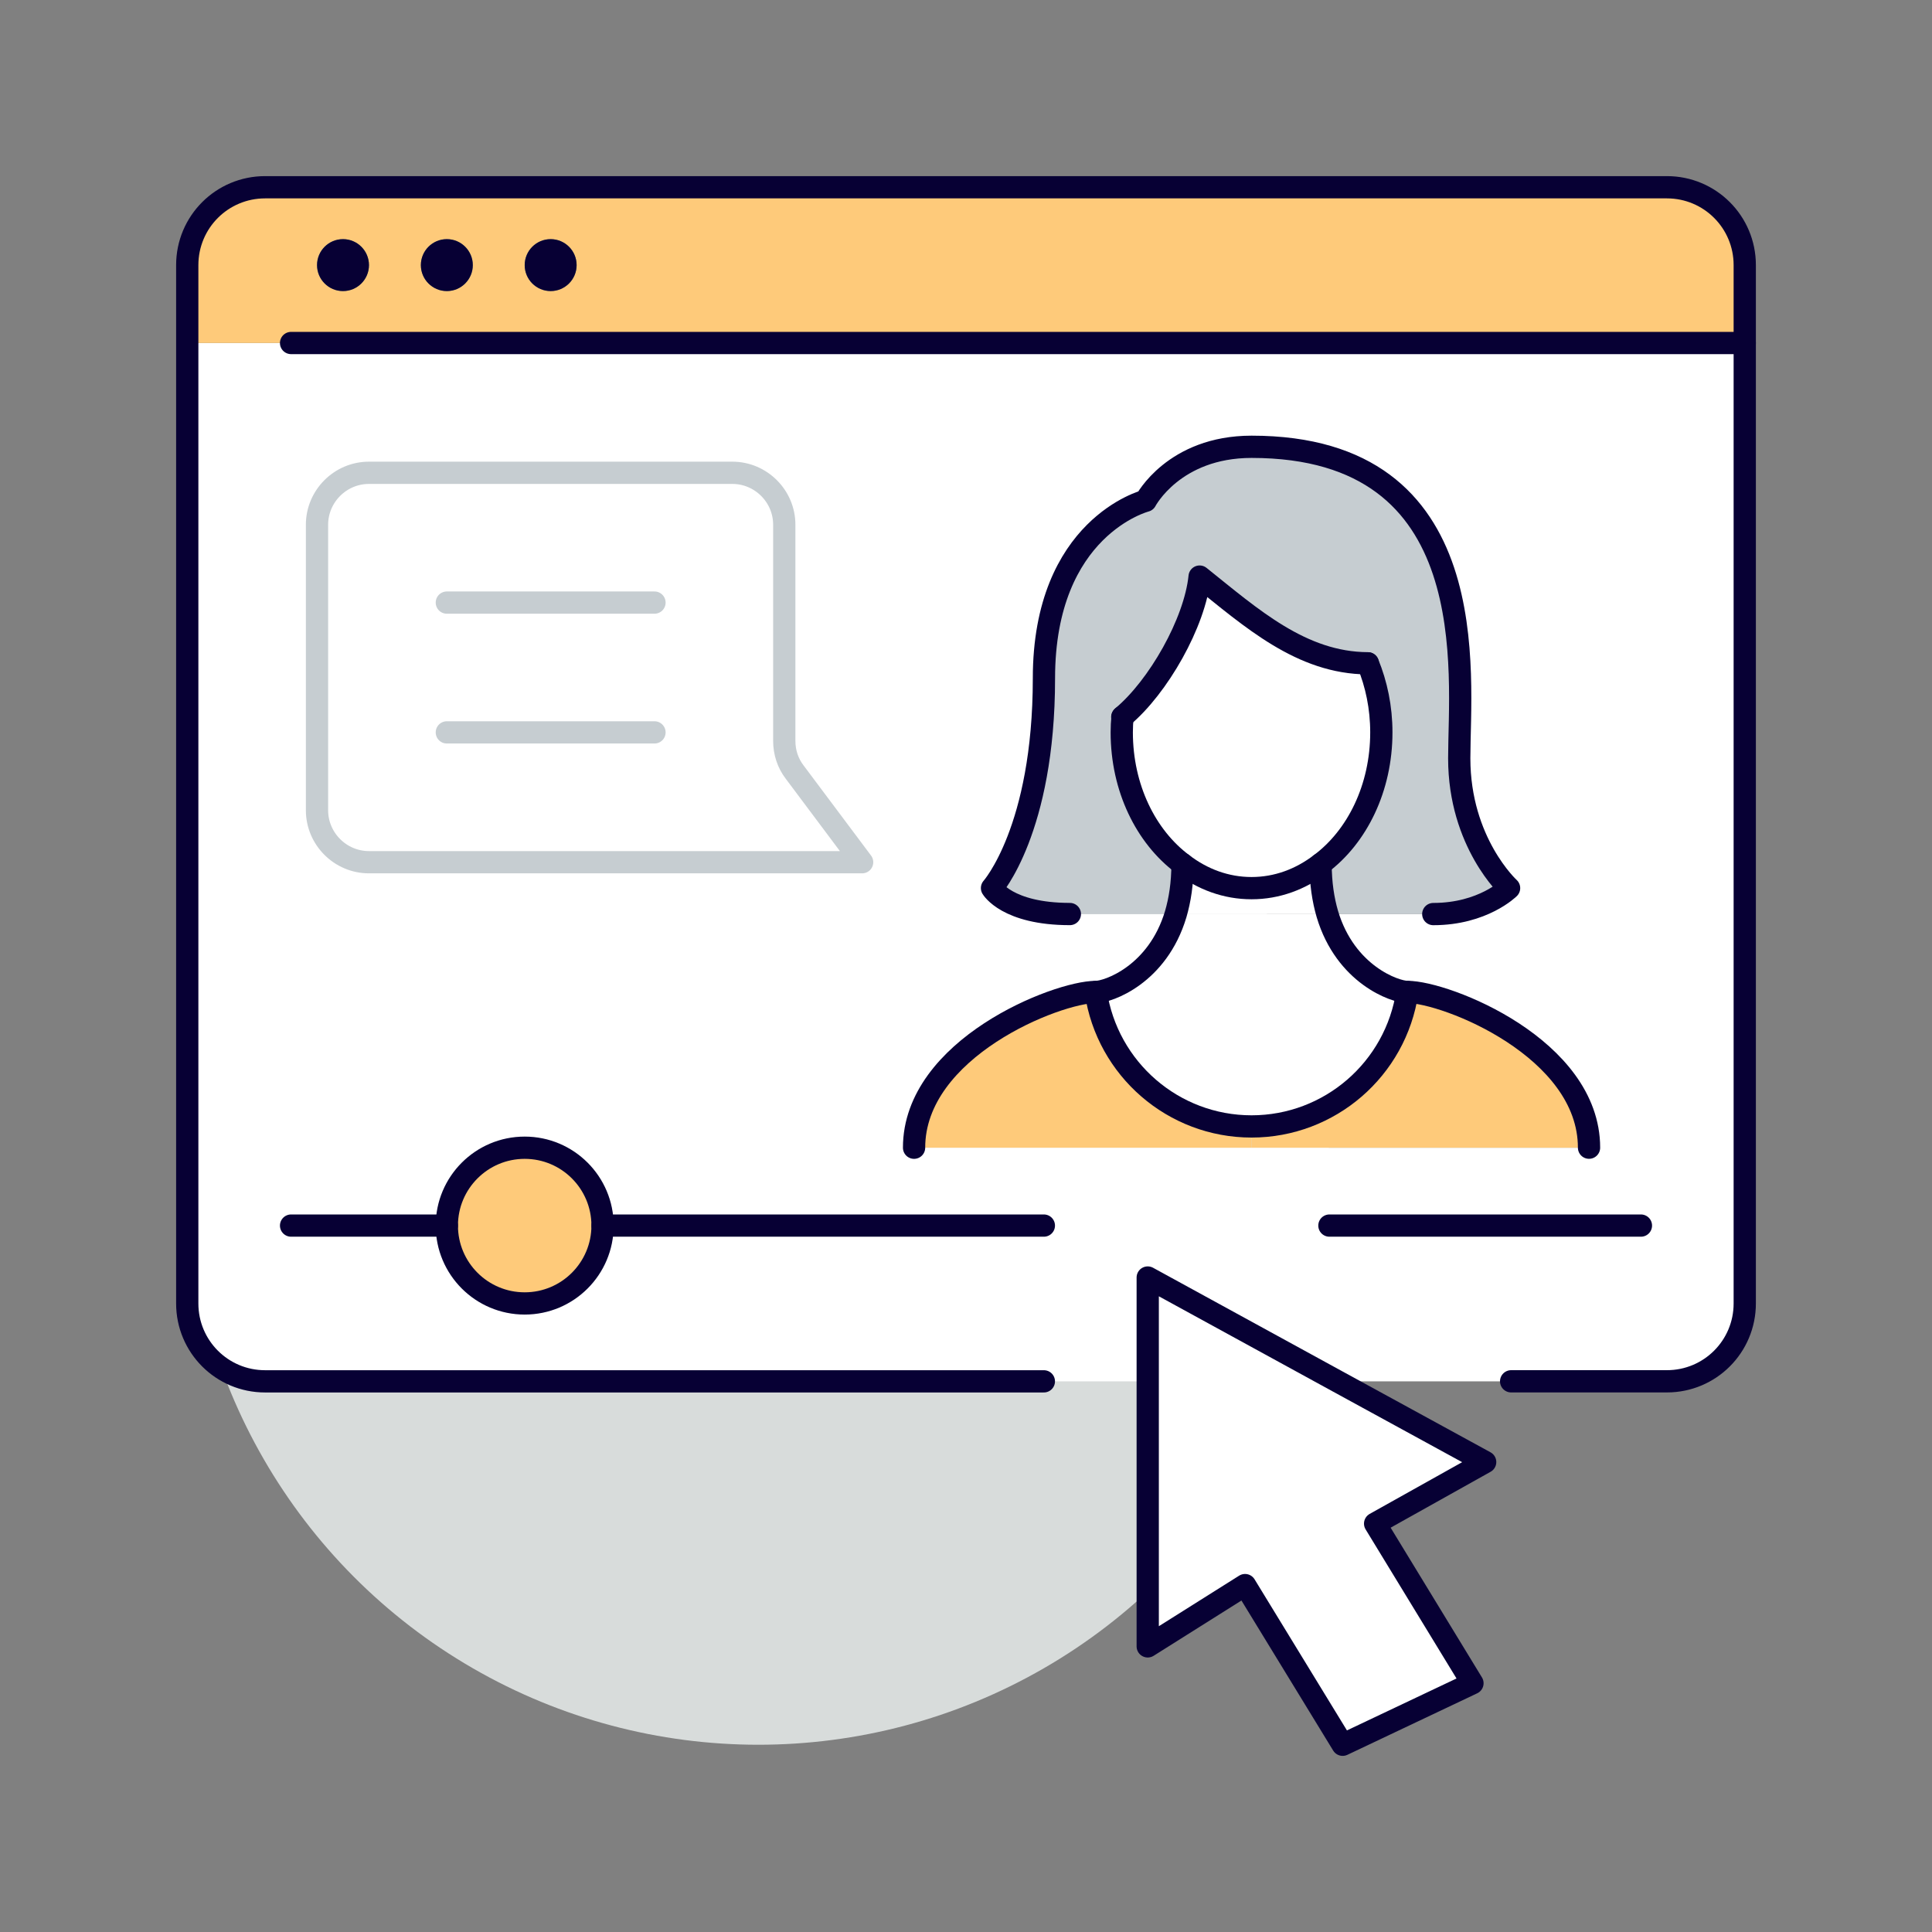 <?xml version="1.0" encoding="UTF-8"?><svg id="o" xmlns="http://www.w3.org/2000/svg" viewBox="0 0 500 500"><rect x="0" y="0" width="500" height="500" fill="#808080" stroke="none"/><defs><style>.r{fill:#fff;}.s{fill:#feca7a;}.t{fill:#d8dcdb;}.u{fill:#c6cdd1;}.v{fill:#070034;}.w{stroke:#070034;}.w,.x{fill:none;stroke-linecap:round;stroke-linejoin:round;stroke-width:5.76px;}.x{stroke:#c6cdd1;}</style></defs><circle class="t" cx="196.26" cy="303.74" r="147.8"/><path class="r" d="m115.64,317.18c0,11.15,9,20.15,20.15,20.15s20.15-9,20.15-20.15-9-20.15-20.15-20.15-20.15,9-20.15,20.15ZM451.54,88.77v248.57c0,11.15-9,20.15-20.15,20.15h-85.26l-49.11-26.87v26.87H68.61c-11.15,0-20.15-9-20.15-20.15V88.77h403.08Zm-127.64,208.26h87.33c0-25.73-36.95-40.31-47.03-40.31-3.16,0-15.99-4.43-20.69-20.15h27.41c12.9,0,19.62-6.72,19.62-6.72,0,0-12.9-11.76-12.9-33.59s7.05-80.62-53.74-80.62c-20.15,0-27.41,13.97-27.41,13.97,0,0-26.33,6.72-26.33,45.95s-13.44,54.28-13.44,54.28c0,0,3.9,6.72,20.15,6.72h27.41c-4.7,15.72-17.54,20.15-20.69,20.15-10.08,0-47.03,14.58-47.03,40.31h87.33Zm-100.77-73.9l-17.46-23.32c-1.75-2.28-2.69-5.1-2.69-8.06v-55.96c0-7.39-6.05-13.44-13.44-13.44h-94.05c-7.39,0-13.44,6.05-13.44,13.44v73.9c0,7.39,6.05,13.44,13.44,13.44h127.64Z"/><path class="s" d="m451.54,68.61v20.15H48.46v-20.15c0-11.15,9-20.15,20.15-20.15h362.78c11.15,0,20.15,9,20.15,20.15Zm-302.31,0c0-3.69-3.02-6.72-6.72-6.72s-6.72,3.02-6.72,6.72,3.02,6.72,6.72,6.72,6.72-3.02,6.72-6.72Zm-26.87,0c0-3.69-3.02-6.72-6.72-6.72s-6.72,3.02-6.72,6.72,3.02,6.72,6.72,6.72,6.72-3.02,6.72-6.72Zm-26.87,0c0-3.69-3.02-6.72-6.72-6.72s-6.72,3.02-6.72,6.72,3.02,6.72,6.72,6.72,6.72-3.02,6.72-6.72Z"/><path class="s" d="m411.23,297.03h-87.33v-5.51c20.22,0,37.35-14.84,40.31-34.8,10.08,0,47.03,14.58,47.03,40.31Z"/><path class="u" d="m290.51,185.51c-.14,1.27-.2,2.68-.2,4.03,0,14.38,6.25,27,15.72,34.06,0,4.97-.67,9.27-1.75,12.96h-27.41c-16.26,0-20.15-6.72-20.15-6.72,0,0,13.44-15.12,13.44-54.28s26.33-45.95,26.33-45.95c0,0,7.26-13.97,27.41-13.97,60.8,0,53.74,58.78,53.74,80.62s12.9,33.59,12.9,33.59c0,0-6.72,6.72-19.62,6.72h-27.41c-1.08-3.69-1.75-7.99-1.75-12.96,9.47-7.06,15.72-19.68,15.72-34.06,0-6.45-1.28-12.49-3.49-17.87-17.2-.07-30.1-11.69-43.54-22.44-1.21,11.95-10.75,28.62-19.95,36.28Z"/><polygon class="r" points="346.13 357.49 384.36 378.38 355.88 394.31 381.07 435.62 347.48 451.54 322.22 410.22 297.03 426.08 297.03 357.49 297.03 330.62 346.13 357.49"/><path class="r" d="m354,171.67c2.21,5.38,3.49,11.42,3.49,17.87,0,14.38-6.25,27-15.72,34.06-5.18,3.96-11.28,6.25-17.87,6.25s-12.69-2.28-17.87-6.25c-9.47-7.06-15.72-19.68-15.72-34.06,0-1.34.07-2.76.2-4.03,9.2-7.66,18.74-24.33,19.95-36.28,13.44,10.75,26.33,22.37,43.54,22.44Z"/><path class="r" d="m343.52,236.56c4.7,15.72,17.54,20.15,20.69,20.15-2.96,19.96-20.09,34.8-40.31,34.8s-37.35-14.84-40.31-34.8c3.16,0,15.99-4.43,20.69-20.15h39.23Z"/><path class="r" d="m343.52,236.56h-39.23c1.08-3.69,1.75-7.99,1.75-12.96,5.18,3.96,11.28,6.25,17.87,6.25s12.69-2.28,17.87-6.25c0,4.97.67,9.27,1.75,12.96Z"/><path class="s" d="m323.9,291.52v5.51h-87.33c0-25.73,36.95-40.31,47.03-40.31,2.96,19.96,20.09,34.8,40.31,34.8Z"/><path class="r" d="m205.66,199.81l17.46,23.32h-127.64c-7.39,0-13.44-6.05-13.44-13.44v-73.9c0-7.39,6.05-13.44,13.44-13.44h94.05c7.39,0,13.44,6.05,13.44,13.44v55.96c0,2.95.94,5.77,2.69,8.06Z"/><circle class="s" cx="135.79" cy="317.18" r="20.15"/><circle class="v" cx="142.51" cy="68.61" r="6.72"/><circle class="v" cx="115.64" cy="68.61" r="6.72"/><circle class="v" cx="88.77" cy="68.61" r="6.72"/><polygon class="w" points="346.13 357.49 384.36 378.38 355.88 394.31 381.07 435.62 347.48 451.54 322.22 410.22 297.03 426.08 297.03 357.49 297.03 330.62 346.13 357.49"/><path class="w" d="m270.15,357.49H68.61c-11.15,0-20.15-9-20.15-20.15V68.61c0-11.15,9-20.15,20.15-20.15h362.78c11.15,0,20.15,9,20.15,20.15v268.72c0,11.15-9,20.15-20.15,20.15h-40.31"/><line class="w" x1="451.54" y1="88.77" x2="75.33" y2="88.77"/><line class="w" x1="270.15" y1="317.18" x2="155.95" y2="317.18"/><line class="w" x1="115.64" y1="317.18" x2="75.33" y2="317.18"/><line class="w" x1="344.05" y1="317.18" x2="424.67" y2="317.18"/><circle class="w" cx="135.79" cy="317.18" r="20.15"/><path class="x" d="m95.48,122.36c-7.39,0-13.44,6.05-13.44,13.44v73.9c0,7.39,6.05,13.44,13.44,13.44h127.64l-17.46-23.32c-1.75-2.28-2.69-5.1-2.69-8.06v-55.96c0-7.39-6.05-13.44-13.44-13.44h-94.05Z"/><line class="x" x1="115.64" y1="155.95" x2="169.38" y2="155.95"/><line class="x" x1="115.64" y1="189.54" x2="169.38" y2="189.54"/><path class="w" d="m354,171.67c2.21,5.38,3.49,11.42,3.49,17.87,0,14.38-6.25,27-15.72,34.06-5.18,3.96-11.28,6.25-17.87,6.25s-12.69-2.28-17.87-6.25c-9.47-7.06-15.72-19.68-15.72-34.06,0-1.34.07-2.76.2-4.03"/><path class="w" d="m290.44,185.57l.07-.07c9.2-7.66,18.74-24.33,19.95-36.28,13.44,10.75,26.33,22.37,43.54,22.44"/><path class="w" d="m370.93,236.56c12.9,0,19.62-6.72,19.62-6.72,0,0-12.9-11.76-12.9-33.59s7.05-80.62-53.74-80.62c-20.15,0-27.41,13.97-27.41,13.97,0,0-26.33,6.72-26.33,45.95s-13.44,54.28-13.44,54.28c0,0,3.9,6.72,20.15,6.72"/><path class="w" d="m236.56,297.03c0-25.73,36.95-40.31,47.03-40.31,3.16,0,15.99-4.43,20.69-20.15,1.08-3.69,1.75-7.99,1.75-12.96"/><path class="w" d="m341.77,223.6c0,4.97.67,9.27,1.75,12.96,4.7,15.72,17.54,20.15,20.69,20.15,10.08,0,47.03,14.58,47.03,40.31"/><path class="w" d="m283.59,256.72c2.96,19.96,20.09,34.8,40.31,34.8s37.35-14.84,40.31-34.8"/></svg>